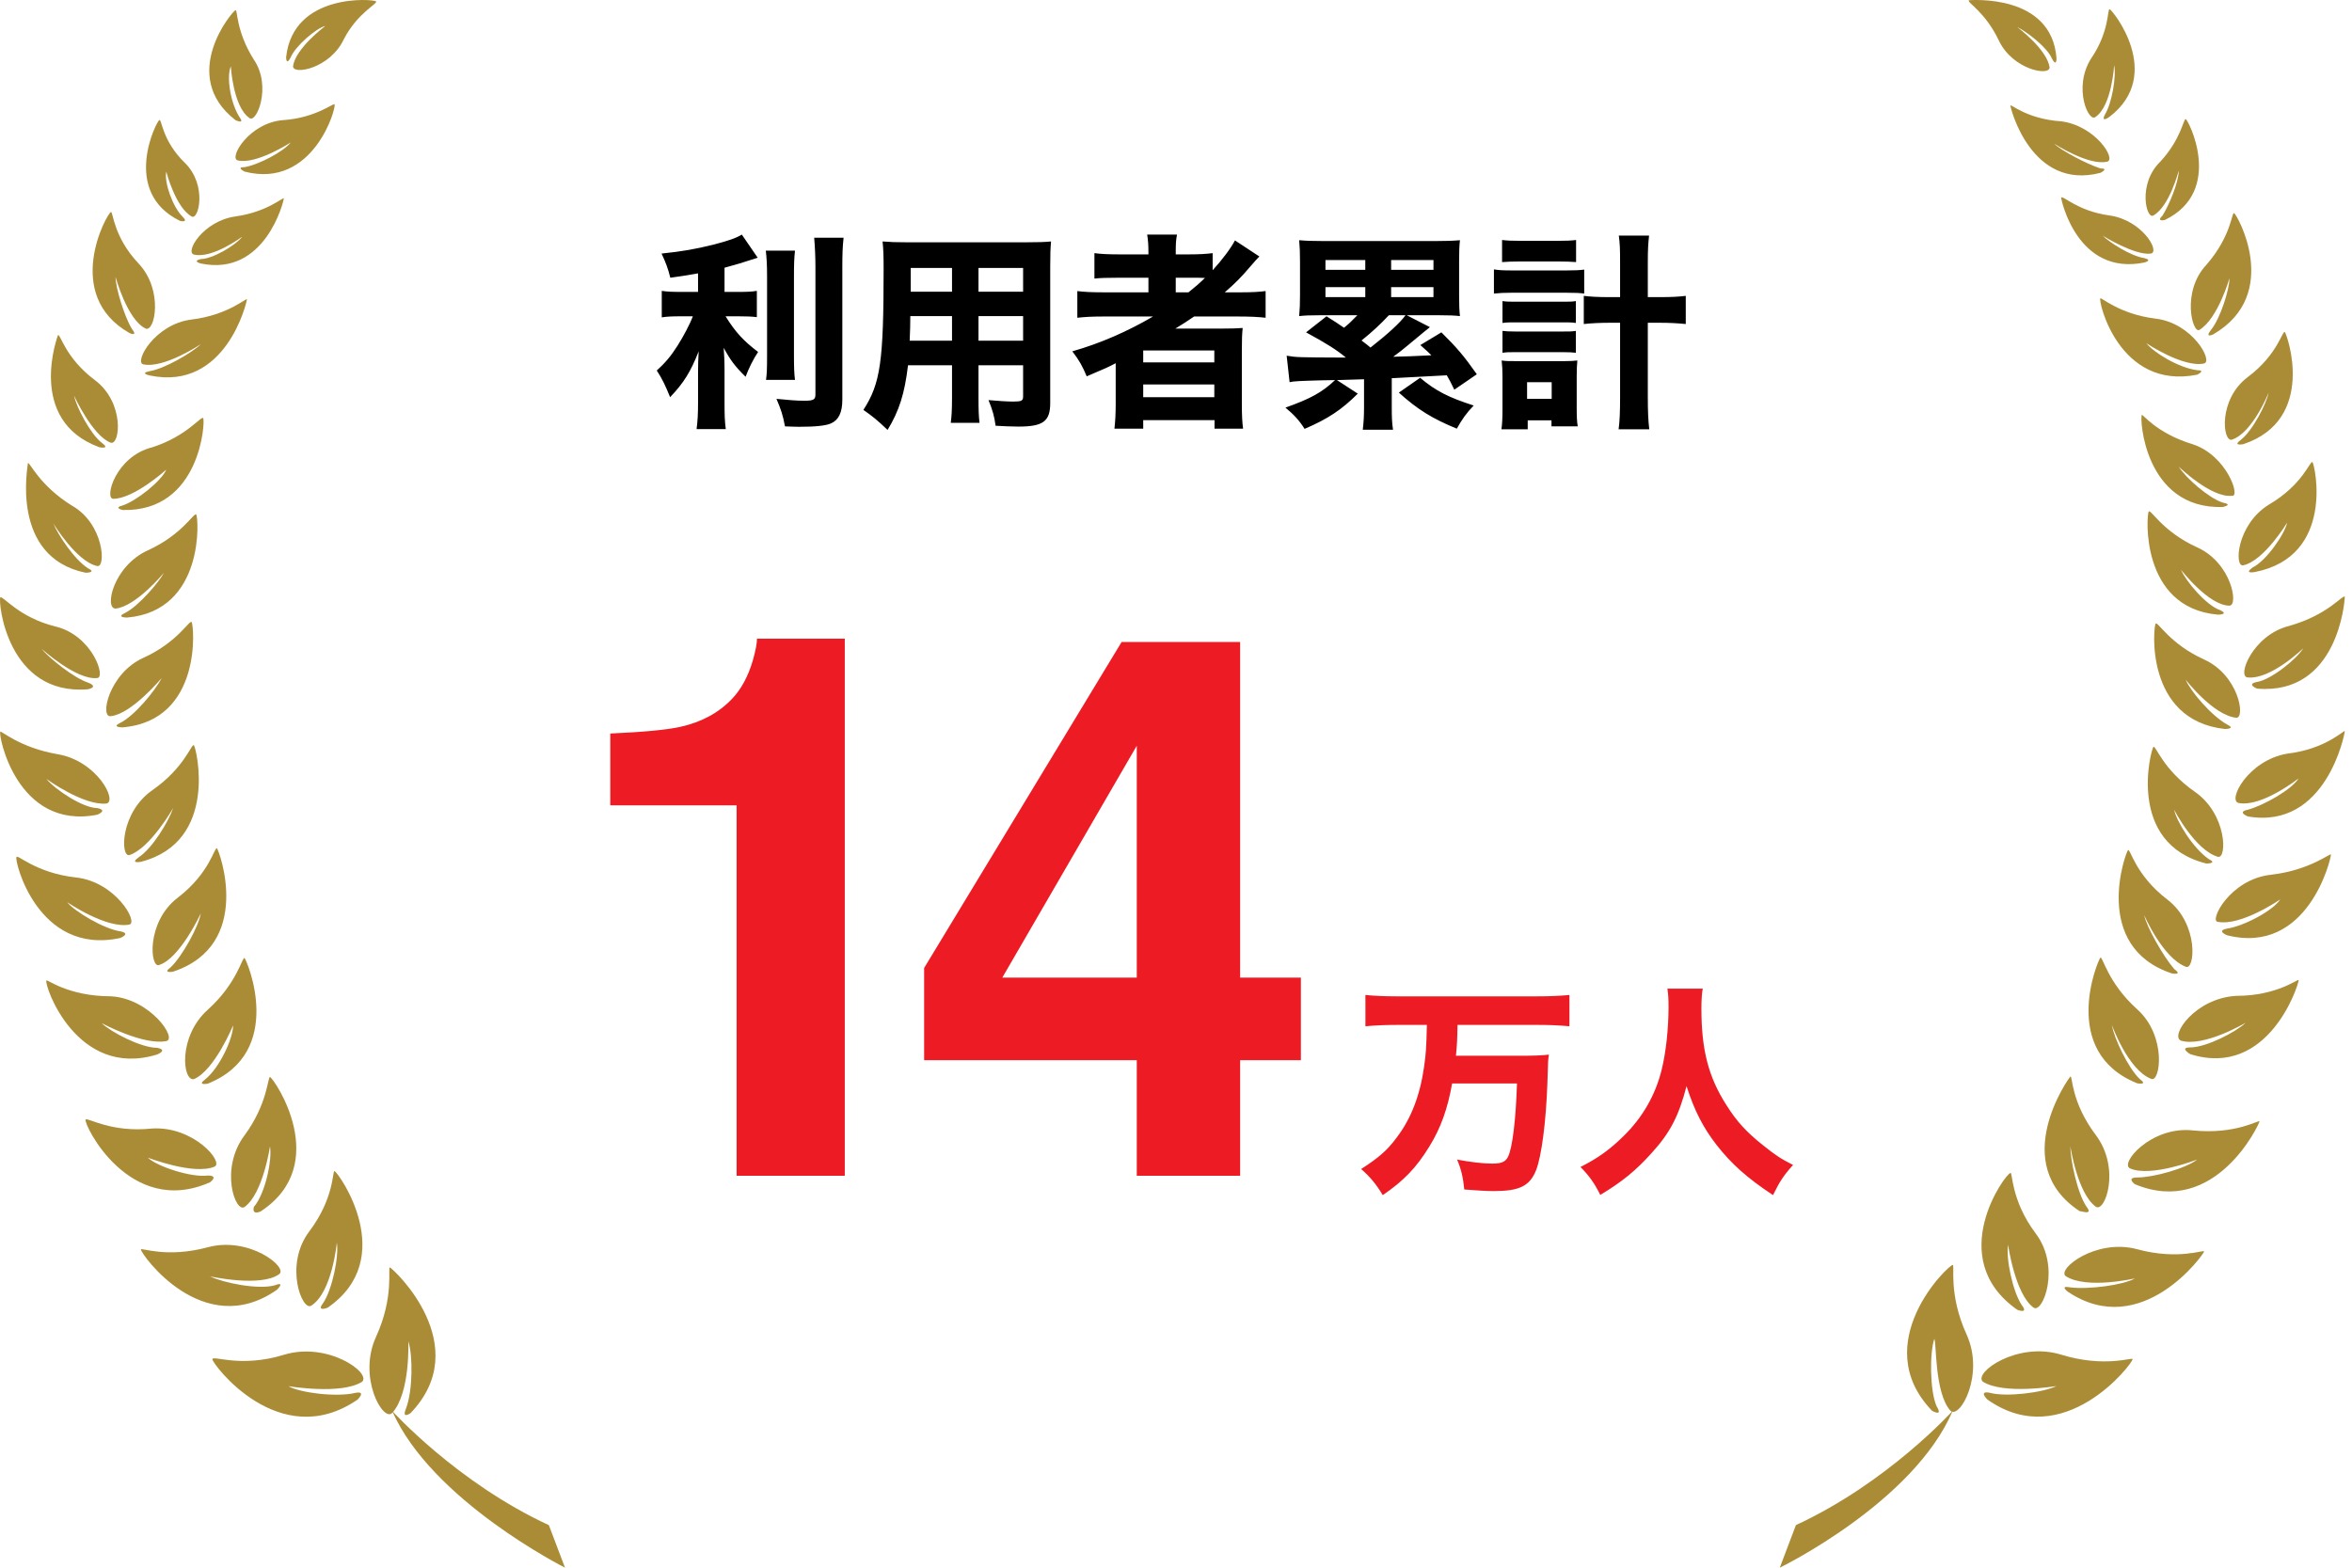 <svg width="186" height="124" viewBox="0 0 186 124" fill="none" xmlns="http://www.w3.org/2000/svg">
<path d="M32.288 106.097C32.652 107.16 32.652 109.997 32.105 111.416C31.741 112.302 32.47 111.77 32.47 111.77C37.573 106.452 31.195 100.427 30.83 100.249C30.648 100.249 31.195 102.552 29.735 105.743C28.278 108.934 30.282 112.479 31.01 111.77C32.468 110.176 32.288 106.097 32.288 106.097ZM26.454 92.628C26.272 92.628 26.454 94.754 24.45 97.413C22.446 100.07 23.904 103.795 24.632 103.263C26.272 102.2 26.636 98.299 26.636 98.299C26.818 99.362 26.272 102.021 25.543 103.084C24.997 103.792 25.907 103.438 25.907 103.438C31.557 99.541 26.818 92.805 26.454 92.628ZM20.622 95.816C26.272 92.096 21.715 85.361 21.351 85.183C21.169 85.183 21.169 87.309 19.347 89.791C17.341 92.448 18.618 95.996 19.347 95.464C20.804 94.401 21.351 90.677 21.351 90.677C21.533 91.74 20.987 94.399 20.076 95.464C19.894 96.173 20.622 95.816 20.622 95.816ZM16.43 85.715C22.626 83.235 19.527 75.965 19.345 75.788C19.163 75.611 18.798 77.737 16.43 79.867C14.06 81.993 14.426 85.538 15.337 85.358C16.977 84.65 18.434 81.107 18.434 81.107C18.434 82.17 17.341 84.472 16.248 85.358C15.519 85.892 16.43 85.715 16.43 85.715ZM13.513 76.499C12.785 77.03 13.695 76.853 13.695 76.853C20.076 74.727 17.339 67.281 17.157 67.104C16.974 66.926 16.61 69.052 14.06 71.003C11.509 72.951 11.874 76.676 12.602 76.322C14.242 75.79 15.881 72.243 15.881 72.243C15.699 73.306 14.424 75.611 13.513 76.499ZM10.963 67.812C10.234 68.344 11.145 68.166 11.145 68.166C17.339 66.572 15.517 59.128 15.335 58.95C15.153 58.773 14.606 60.722 12.056 62.496C9.503 64.267 9.503 67.812 10.234 67.635C11.874 67.104 13.695 63.915 13.695 63.915C13.331 64.978 12.056 67.104 10.963 67.812ZM9.503 57.179C8.775 57.533 9.685 57.533 9.685 57.533C16.066 57.002 15.335 49.378 15.153 49.203C14.97 49.026 14.06 50.797 11.327 52.038C8.592 53.278 7.862 56.825 8.775 56.645C10.414 56.468 12.782 53.634 12.782 53.634C12.236 54.697 10.596 56.648 9.503 57.179ZM9.868 48.492C9.139 48.847 10.05 48.847 10.05 48.847C16.248 48.315 15.699 40.871 15.517 40.694C15.335 40.517 14.424 42.288 11.692 43.53C8.957 44.77 8.228 48.138 9.139 48.138C10.778 47.961 12.964 45.304 12.964 45.304C12.6 46.012 10.961 47.961 9.868 48.492ZM8.957 39.454C10.596 39.454 13.147 37.151 13.147 37.151C12.782 38.036 10.778 39.631 9.685 39.985C8.957 40.162 9.685 40.339 9.685 40.339C15.881 40.517 16.248 33.249 16.066 33.072C15.884 32.895 14.791 34.489 12.056 35.375C9.139 36.086 8.228 39.454 8.957 39.454ZM11.871 29.35C10.961 29.527 11.871 29.704 11.871 29.704C17.887 30.944 19.527 23.856 19.527 23.679C19.527 23.502 18.07 24.919 15.155 25.273C12.238 25.628 10.596 28.641 11.325 28.818C12.964 29.173 15.881 27.224 15.881 27.224C15.153 27.933 12.967 29.173 11.874 29.35H11.871ZM15.335 20.134C16.792 20.488 19.163 18.717 19.163 18.717C18.616 19.425 16.794 20.488 15.884 20.488C15.155 20.665 15.884 20.842 15.884 20.842C20.984 21.905 22.444 15.88 22.444 15.703C22.444 15.526 21.169 16.766 18.618 17.12C16.066 17.474 14.606 19.954 15.335 20.132V20.134ZM19.345 13.219C18.616 13.219 19.345 13.573 19.345 13.573C24.814 14.99 26.636 8.433 26.454 8.256C26.454 8.079 24.997 9.319 22.446 9.496C19.709 9.673 18.07 12.508 18.798 12.687C20.256 13.041 22.99 11.27 22.99 11.27C22.444 11.979 20.44 13.041 19.347 13.219H19.345ZM29.735 0.106C29.553 -0.072 23.173 -0.603 22.626 4.534C22.626 4.534 22.626 5.245 22.99 4.534C23.355 3.648 24.994 2.231 25.725 2.054C25.725 2.054 23.357 3.826 23.175 5.245C23.175 5.953 26.09 5.422 27.183 3.119C28.276 0.991 29.917 0.283 29.735 0.106ZM22.444 107.162C18.983 108.225 16.794 107.162 16.794 107.517C16.794 107.871 22.08 114.961 28.278 110.705C28.278 110.705 29.006 109.997 28.096 110.174C26.638 110.528 23.721 110.174 22.808 109.642C22.808 109.642 27 110.351 28.642 109.288C29.371 108.58 25.907 106.1 22.444 107.162ZM21.897 102.021C21.897 102.021 22.626 101.312 21.715 101.667C20.44 102.021 17.705 101.489 16.612 100.958C16.612 100.958 20.62 101.844 22.08 100.781C22.808 100.249 19.711 97.769 16.43 98.655C13.149 99.541 11.143 98.655 11.143 98.832C11.143 99.187 16.066 106.097 21.897 102.021ZM16.612 93.513C16.612 93.513 17.341 92.982 16.43 92.982C15.155 93.159 12.42 92.273 11.689 91.565C11.689 91.565 15.335 92.982 16.977 92.273C17.705 91.919 15.337 89.083 12.056 89.26C8.775 89.614 6.951 88.374 6.769 88.551C6.586 88.906 10.232 96.35 16.612 93.513ZM12.42 83.41C12.42 83.41 13.331 83.055 12.42 82.878C11.145 82.878 8.775 81.638 8.046 80.93C8.046 80.93 11.325 82.701 13.147 82.347C14.06 82.17 11.871 78.981 8.775 78.804C5.311 78.804 3.669 77.385 3.669 77.562C3.487 77.916 6.04 85.361 12.42 83.41ZM9.503 74.194C9.503 74.194 10.414 73.84 9.503 73.662C8.228 73.485 5.858 72.068 5.311 71.359C5.311 71.359 8.408 73.485 10.232 73.131C10.961 72.954 9.139 69.763 6.04 69.409C2.761 69.054 1.301 67.46 1.301 67.814C1.119 67.992 2.941 75.611 9.503 74.194ZM7.682 64.446C7.682 64.446 8.592 64.092 7.682 63.915C6.589 63.915 4.4 62.496 3.669 61.61C3.669 61.61 6.586 63.736 8.41 63.559C9.321 63.381 7.682 60.193 4.583 59.661C1.483 59.13 0.024 57.708 0.024 57.885C-0.158 58.063 1.299 65.684 7.679 64.444L7.682 64.446ZM6.953 54.52C6.953 54.52 7.864 54.343 6.953 53.988C5.858 53.634 3.852 52.04 3.305 51.329C3.305 51.329 6.04 53.809 7.679 53.632C8.408 53.632 7.315 50.266 4.4 49.557C1.481 48.847 0.206 47.075 0.024 47.252C-0.158 47.607 0.573 55.051 6.953 54.52ZM6.771 45.302C6.771 45.302 7.682 45.302 6.953 44.947C5.858 44.239 4.583 42.29 4.218 41.404C4.218 41.404 6.04 44.416 7.679 44.77C8.408 44.947 8.226 41.404 5.676 39.987C3.125 38.391 2.397 36.617 2.212 36.617C2.212 36.794 0.755 44.062 6.769 45.302H6.771ZM7.864 35.377C7.864 35.377 8.775 35.554 8.046 35.023C7.135 34.314 6.04 32.186 5.858 31.301C5.858 31.301 7.315 34.489 8.772 35.021C9.501 35.198 9.868 31.832 7.497 30.061C5.129 28.287 4.765 26.338 4.583 26.515C4.583 26.515 2.03 33.249 7.862 35.377H7.864ZM10.232 26.338C10.232 26.338 10.961 26.693 10.414 25.984C9.868 25.098 9.139 22.793 9.139 21.905C9.139 21.905 10.05 25.273 11.507 25.982C12.236 26.336 12.964 22.97 10.961 20.845C8.957 18.717 8.957 16.766 8.775 16.766C8.41 16.943 4.947 23.325 10.232 26.338ZM14.242 17.474C14.242 17.474 14.971 17.652 14.424 17.12C13.695 16.412 12.967 14.463 13.149 13.577C13.149 13.577 13.878 16.412 15.153 17.12C15.699 17.474 16.428 14.64 14.606 12.867C12.785 11.095 12.785 9.324 12.602 9.501C12.42 9.501 9.503 15.169 14.242 17.474ZM18.616 9.499C18.616 9.499 19.345 9.853 18.98 9.321C18.252 8.259 17.887 6.133 18.252 5.245C18.252 5.245 18.434 8.433 19.709 9.321C20.256 9.853 21.531 6.841 20.073 4.713C18.616 2.411 18.798 0.637 18.616 0.814C18.434 0.814 14.06 5.953 18.616 9.499ZM43.404 120.634C36.115 117.264 31.01 111.593 31.01 111.593C34.112 118.683 44.682 124 44.682 124L43.404 120.634Z" fill="#AB8C36"/>
<path d="M154.244 111.585C154.972 112.293 156.978 108.746 155.521 105.553C154.062 102.36 154.608 100.055 154.426 100.055C154.062 100.055 147.678 106.264 152.785 111.585C152.785 111.585 153.697 112.116 153.149 111.23C152.602 109.988 152.602 106.972 152.967 105.907C153.149 106.084 152.967 110.165 154.244 111.585ZM159.533 103.602C159.533 103.602 160.443 103.956 159.897 103.248C159.168 102.185 158.62 99.523 158.802 98.458C158.802 98.458 159.35 102.36 160.81 103.425C161.538 103.956 162.998 100.232 160.992 97.57C158.986 94.911 159.168 92.606 158.986 92.783C158.62 92.783 153.697 99.523 159.533 103.602ZM165.003 95.442C164.275 94.379 163.726 91.718 163.726 90.653C163.726 90.653 164.275 94.379 165.732 95.442C166.463 95.974 167.74 92.427 165.732 89.767C163.726 87.106 163.908 84.978 163.726 85.155C163.544 85.332 158.802 92.072 164.457 95.797C164.639 95.797 165.55 96.151 165.003 95.442ZM169.197 85.332C168.286 84.446 167.191 82.139 167.009 81.076C167.009 81.076 168.286 84.623 170.11 85.332C170.838 85.686 171.387 81.962 169.015 79.834C166.645 77.706 166.281 75.578 166.098 75.755C165.916 75.932 162.816 83.204 169.015 85.686C169.015 85.686 169.928 85.863 169.197 85.332ZM169.564 72.385C169.564 72.385 171.021 75.755 172.846 76.464C173.575 76.818 173.939 73.094 171.387 71.143C168.833 69.192 168.468 67.064 168.286 67.241C168.104 67.418 165.368 74.867 171.751 76.995C171.751 76.995 172.662 77.172 171.934 76.641C171.021 75.578 169.746 73.271 169.564 72.385ZM171.934 64.048C171.934 64.048 173.575 67.241 175.399 67.773C176.127 67.95 176.127 64.403 173.575 62.629C171.021 60.855 170.474 58.904 170.292 59.082C170.11 59.259 168.104 66.708 174.486 68.304C174.486 68.304 175.399 68.304 174.67 67.95C173.393 67.064 172.116 64.934 171.934 64.048ZM172.846 53.761C172.846 53.761 175.034 56.597 176.858 56.774C177.586 56.774 177.04 53.406 174.304 52.164C171.569 50.922 170.656 49.148 170.474 49.325C170.292 49.503 169.564 56.954 175.945 57.662C175.945 57.662 176.858 57.662 176.127 57.308C174.852 56.599 173.211 54.646 172.846 53.761ZM172.48 45.07C172.48 45.07 174.67 47.906 176.309 47.906C177.04 47.906 176.494 44.536 173.757 43.294C171.021 42.054 170.11 40.28 169.928 40.457C169.746 40.634 169.197 48.083 175.399 48.617C175.399 48.617 176.309 48.617 175.581 48.263C174.486 47.908 172.847 45.955 172.48 45.07ZM173.393 35.136C170.474 34.251 169.381 32.652 169.381 32.829C169.197 33.006 169.564 40.28 175.763 40.103C175.763 40.103 176.676 39.926 175.763 39.749C174.67 39.394 172.844 37.796 172.298 36.91C172.298 36.91 174.852 39.392 176.494 39.215C177.222 39.392 176.127 36.022 173.393 35.136ZM169.746 27.154C169.746 27.154 172.662 29.105 174.304 28.75C175.034 28.573 173.393 25.557 170.474 25.203C167.556 24.849 166.098 23.429 166.098 23.607C165.916 23.784 167.556 30.878 173.757 29.636C173.757 29.636 174.486 29.282 173.757 29.282C172.298 29.105 170.292 27.865 169.746 27.154ZM166.827 17.043C164.275 16.689 163.18 15.449 162.998 15.626C162.998 15.803 164.275 21.833 169.564 20.768C169.564 20.768 170.292 20.591 169.564 20.414C168.468 20.236 166.827 19.174 166.281 18.64C166.281 18.64 168.833 20.236 170.11 20.057C170.838 19.88 169.381 17.398 166.827 17.043ZM162.451 11.368C162.451 11.368 165.186 13.14 166.645 12.785C167.373 12.608 165.732 9.949 162.998 9.595C160.261 9.417 158.986 8.175 158.986 8.352C158.986 8.53 160.628 15.093 166.098 13.673C166.098 13.673 166.827 13.319 166.098 13.319C165.003 12.965 162.998 11.902 162.451 11.368ZM158.073 3.209C159.168 5.514 162.085 6.047 162.085 5.337C161.903 3.919 159.533 2.144 159.533 2.144C160.261 2.498 161.903 3.74 162.267 4.628C162.633 5.337 162.633 4.628 162.633 4.628C162.267 -0.516 155.885 0.016 155.703 0.016C155.521 0.193 156.978 0.901 158.073 3.209ZM156.796 109.277C158.437 110.342 162.633 109.632 162.633 109.632C161.538 110.163 158.62 110.519 157.345 110.163C156.432 109.986 157.163 110.697 157.163 110.697C163.18 114.955 168.651 107.86 168.651 107.504C168.651 107.326 166.463 108.212 162.998 107.149C159.533 106.086 156.067 108.566 156.796 109.277ZM174.304 98.99C174.304 98.812 172.298 99.698 169.015 98.812C165.732 97.927 162.633 100.409 163.362 100.94C165.003 102.006 168.833 101.118 168.833 101.118C167.922 101.649 165.186 102.006 163.726 101.828C162.816 101.651 163.544 102.183 163.544 102.183C169.381 106.086 174.304 99.167 174.304 98.99ZM178.682 88.702C178.682 88.525 176.858 89.765 173.393 89.411C170.11 89.056 167.556 92.072 168.468 92.427C170.11 93.135 173.757 91.718 173.757 91.718C172.846 92.427 170.292 93.135 169.015 93.135C168.104 93.135 168.833 93.669 168.833 93.669C175.216 96.33 178.682 88.879 178.682 88.702ZM181.782 77.529C181.782 77.352 180.141 78.769 176.858 78.769C173.575 78.946 171.569 81.962 172.48 82.316C174.304 82.847 177.587 80.899 177.587 80.899C176.858 81.608 174.486 82.847 173.211 82.847C172.298 82.847 173.211 83.381 173.211 83.381C179.41 85.332 181.782 77.883 181.782 77.529ZM184.335 67.596C184.335 67.418 182.693 68.835 179.592 69.19C176.309 69.546 174.67 72.916 175.399 72.916C177.222 73.271 180.323 71.143 180.323 71.143C179.774 72.028 177.404 73.271 176.127 73.448C175.216 73.625 176.127 73.979 176.127 73.979C182.511 75.578 184.335 67.95 184.335 67.596ZM185.43 57.839C185.43 57.662 183.97 59.257 180.869 59.613C177.769 60.145 176.127 63.337 177.04 63.515C178.864 63.869 181.782 61.566 181.782 61.566C181.234 62.452 179.046 63.692 177.769 64.046C176.858 64.223 177.769 64.58 177.769 64.58C183.97 65.642 185.43 58.017 185.43 57.839ZM185.43 47.198C185.248 47.02 184.152 48.615 181.052 49.503C178.135 50.211 176.858 53.584 177.769 53.584C179.592 53.761 182.147 51.276 182.147 51.276C181.6 52.162 179.592 53.761 178.499 53.938C177.587 54.115 178.499 54.469 178.499 54.469C184.881 55.001 185.43 47.552 185.43 47.198ZM182.875 36.556C182.693 36.379 182.147 38.327 179.41 39.924C176.858 41.52 176.676 44.89 177.404 44.713C179.046 44.359 180.869 41.343 180.869 41.343C180.687 42.229 179.228 44.359 178.135 44.89C177.404 45.422 178.317 45.245 178.317 45.245C184.699 44.005 183.057 36.733 182.875 36.556ZM180.687 26.268C180.505 26.091 180.141 28.04 177.769 29.815C175.399 31.587 175.763 34.959 176.494 34.78C178.135 34.248 179.41 31.055 179.41 31.055C179.228 31.941 178.135 34.071 177.222 34.78C176.494 35.311 177.404 35.134 177.404 35.134C183.239 33.186 180.869 26.448 180.687 26.268ZM176.676 16.866C176.494 16.689 176.494 18.64 174.486 20.945C172.48 23.075 173.393 26.445 173.939 26.089C175.399 25.203 176.309 22.01 176.309 22.01C176.309 22.896 175.581 25.203 174.852 26.089C174.304 26.797 175.034 26.443 175.034 26.443C180.505 23.252 176.858 16.866 176.676 16.866ZM172.846 9.417C172.662 9.417 172.48 11.012 170.838 12.788C169.015 14.559 169.746 17.398 170.292 17.043C171.569 16.335 172.298 13.496 172.298 13.496C172.298 14.382 171.569 16.158 171.021 17.043C170.474 17.575 171.205 17.398 171.205 17.398C175.945 15.093 173.029 9.417 172.846 9.417ZM166.827 0.724C166.645 0.724 166.827 2.5 165.368 4.628C163.908 6.933 165.186 9.772 165.732 9.238C167.009 8.352 167.191 5.159 167.191 5.159C167.373 6.045 167.009 8.175 166.463 9.061C166.098 9.77 166.827 9.238 166.827 9.238C171.205 5.87 167.009 0.724 166.827 0.724ZM140.748 124C140.748 124 151.325 118.856 154.426 111.585C154.426 111.585 149.319 117.26 142.025 120.63L140.748 124Z" fill="#AB8C36"/>
<path d="M55.203 23.089V21.622C54.147 21.803 53.867 21.853 53.01 21.968C52.828 21.242 52.663 20.797 52.317 20.055C53.933 19.89 54.972 19.709 56.439 19.346C57.643 19.033 58.237 18.819 58.665 18.555L59.919 20.385C58.764 20.764 58.154 20.946 57.297 21.177V23.089H58.468C59.078 23.089 59.457 23.073 59.853 23.007V25.085C59.457 25.035 59.028 25.019 58.434 25.019H57.379C58.171 26.288 58.797 26.964 59.952 27.838C59.556 28.432 59.226 29.108 58.962 29.8C58.121 28.976 57.758 28.481 57.231 27.509C57.264 27.987 57.297 28.531 57.297 29.24V31.812C57.297 32.835 57.313 33.313 57.396 33.939H55.087C55.17 33.28 55.203 32.785 55.203 31.812V29.438C55.203 28.894 55.219 28.267 55.252 27.789C54.626 29.388 54.081 30.279 52.993 31.416C52.614 30.477 52.35 29.932 51.938 29.306C52.581 28.729 53.059 28.168 53.57 27.36C54.032 26.635 54.576 25.612 54.79 25.019H53.818C53.174 25.019 52.779 25.035 52.333 25.101V23.007C52.762 23.073 53.141 23.089 53.85 23.089H55.203ZM60.562 19.825H62.87C62.804 20.402 62.788 20.896 62.788 21.886V28.053C62.788 29.091 62.804 29.537 62.87 30.048H60.578C60.644 29.57 60.661 29.207 60.661 28.102V21.886C60.661 20.913 60.628 20.418 60.562 19.825ZM64.387 18.802H66.712C66.63 19.528 66.613 20.154 66.613 21.127V31.614C66.613 32.637 66.316 33.23 65.706 33.494C65.294 33.675 64.486 33.758 63.183 33.758C62.854 33.758 62.623 33.742 62.079 33.725C61.914 32.851 61.765 32.389 61.403 31.548C62.359 31.647 63.051 31.697 63.596 31.697C64.338 31.697 64.486 31.614 64.486 31.186V21.127C64.486 20.336 64.453 19.61 64.387 18.802ZM77.381 28.894V31.416C77.381 32.422 77.397 32.917 77.463 33.445H75.188C75.254 32.934 75.287 32.455 75.287 31.433V28.894H71.807C71.543 31.12 71.115 32.488 70.191 34.005C69.317 33.181 69.054 32.967 68.279 32.422C69.631 30.328 69.878 28.597 69.878 21.276C69.878 20.319 69.862 19.709 69.796 19.099C70.406 19.148 70.835 19.165 71.725 19.165H81.14C82.13 19.165 82.591 19.148 83.119 19.099C83.07 19.627 83.053 20.105 83.053 21.078V31.878C83.053 33.329 82.493 33.742 80.53 33.742C80.069 33.742 79.244 33.709 78.733 33.675C78.634 32.934 78.502 32.455 78.172 31.647C78.931 31.713 79.64 31.763 80.135 31.763C80.778 31.763 80.909 31.697 80.909 31.367V28.894H77.381ZM77.381 23.073H80.909V21.193H77.381V23.073ZM75.287 23.073V21.193H72.022V23.073H75.287ZM77.381 25.002V26.948H80.909V25.002H77.381ZM75.287 25.002H71.989C71.989 25.711 71.972 26.074 71.939 26.948H75.287V25.002ZM91.182 25.035H87.208C86.368 25.035 85.774 25.068 85.197 25.134V23.023C85.675 23.089 86.318 23.122 87.241 23.122H90.82V21.968H88.429C87.555 21.968 86.994 21.985 86.549 22.034V20.022C86.994 20.088 87.654 20.121 88.511 20.121H90.82V19.956C90.82 19.33 90.787 18.983 90.721 18.555H93.079C92.996 18.983 92.98 19.313 92.98 19.956V20.121H94.019C94.826 20.121 95.404 20.088 95.898 20.022V21.375C96.64 20.567 97.333 19.643 97.663 19.017L99.592 20.286C99.394 20.484 99.279 20.616 98.85 21.111C98.223 21.853 97.663 22.43 96.855 23.122H98.157C99.015 23.122 99.559 23.089 100.087 23.023V25.134C99.543 25.068 98.85 25.035 97.96 25.035H94.431C93.887 25.414 93.458 25.678 92.947 25.991C93.639 25.991 93.639 25.991 94.118 25.991H96.541C97.349 25.991 97.844 25.975 98.273 25.942C98.223 26.404 98.207 26.849 98.207 27.756V31.977C98.207 32.851 98.24 33.445 98.306 33.906H96.047V33.23H90.407V33.906H88.132C88.198 33.329 88.231 32.703 88.231 31.977V29.388C88.231 29.289 88.231 28.927 88.231 28.729C87.571 29.075 87.522 29.091 85.939 29.767C85.593 28.943 85.345 28.498 84.801 27.789C87.011 27.162 89.187 26.206 91.182 25.035ZM92.98 23.122H93.986C94.563 22.661 94.81 22.446 95.288 21.985C94.909 21.968 94.728 21.968 94.233 21.968H92.98V23.122ZM90.407 27.723V28.663H96.03V27.723H90.407ZM90.407 30.411V31.416H96.03V30.411H90.407ZM111.25 24.936L113.08 25.876C112.948 25.975 112.388 26.437 111.398 27.261C110.953 27.64 110.607 27.904 110.178 28.218C111.481 28.185 111.481 28.185 113.196 28.102C112.981 27.888 112.833 27.739 112.322 27.294L113.987 26.288C115.207 27.492 115.768 28.152 116.79 29.603L115.009 30.823C114.729 30.246 114.63 30.048 114.416 29.685C112.371 29.8 112.371 29.8 110.063 29.916V32.191C110.063 32.999 110.079 33.428 110.162 33.989H107.771C107.837 33.412 107.87 32.967 107.87 32.191V29.998L105.726 30.064L107.375 31.136C106.105 32.406 105.017 33.131 103.17 33.923C102.741 33.247 102.346 32.818 101.653 32.241C103.615 31.548 104.555 31.037 105.578 30.064C104.753 30.081 104.737 30.081 104.572 30.081C102.84 30.13 102.313 30.147 101.983 30.229L101.752 28.135C102.56 28.267 102.56 28.267 106.435 28.284C105.726 27.69 104.951 27.195 103.286 26.288L104.902 25.019C105.611 25.464 105.841 25.612 106.287 25.925C106.666 25.612 106.831 25.464 107.342 24.936H104.324C103.566 24.936 103.187 24.953 102.741 25.002C102.791 24.458 102.807 24.029 102.807 23.353V20.682C102.807 19.989 102.791 19.544 102.741 19C103.286 19.049 103.846 19.066 104.605 19.066H113.575C114.333 19.066 114.894 19.049 115.455 19C115.405 19.445 115.389 19.89 115.389 20.682V23.353C115.389 24.112 115.405 24.557 115.455 25.002C115.009 24.953 114.614 24.936 113.855 24.936H111.25ZM111.151 24.936H109.832C109.189 25.629 108.513 26.255 107.672 26.931C108.084 27.245 108.15 27.294 108.381 27.492C109.766 26.404 110.722 25.53 111.151 24.936ZM104.819 20.567V21.341H107.969V20.567H104.819ZM113.361 20.567H110.013V21.341H113.361V20.567ZM104.819 22.71V23.502H107.969V22.71H104.819ZM113.361 22.71H110.013V23.502H113.361V22.71ZM110.623 31.054L112.305 29.883C113.542 30.922 114.548 31.433 116.543 32.076C115.982 32.653 115.62 33.164 115.207 33.906C113.278 33.115 112.124 32.406 110.623 31.054ZM128.119 23.502V20.682C128.119 19.692 128.102 19.264 128.02 18.637H130.411C130.345 19.231 130.312 19.709 130.312 20.682V23.502H131.301C132.208 23.502 132.752 23.469 133.313 23.403V25.629C132.62 25.563 132.043 25.53 131.268 25.53H130.312V31.4C130.312 32.571 130.345 33.247 130.427 33.956H128.003C128.086 33.329 128.119 32.637 128.119 31.4V25.53H127.294C126.585 25.53 125.843 25.563 125.249 25.629V23.403C125.777 23.469 126.387 23.502 127.278 23.502H128.119ZM118.786 20.731V18.983C119.214 19.033 119.544 19.049 120.253 19.049H123.188C123.897 19.049 124.194 19.033 124.639 18.983V20.731C124.211 20.698 123.831 20.682 123.188 20.682H120.253C119.627 20.682 119.198 20.698 118.786 20.731ZM118.142 23.221V21.308C118.538 21.375 118.917 21.391 119.528 21.391H123.897C124.54 21.391 124.87 21.375 125.282 21.325V23.221C124.92 23.172 124.639 23.155 123.897 23.155H119.511C118.967 23.155 118.588 23.172 118.142 23.221ZM118.819 25.546V23.815C119.181 23.864 119.313 23.864 119.857 23.864H123.617C124.194 23.864 124.277 23.864 124.623 23.815V25.546C124.277 25.497 124.145 25.497 123.617 25.497H119.857C119.346 25.497 119.165 25.497 118.819 25.546ZM118.819 27.904V26.173C119.099 26.206 119.33 26.222 119.857 26.222H123.617C124.161 26.222 124.293 26.222 124.623 26.173V27.904C124.326 27.871 124.128 27.855 123.584 27.855H119.841C119.33 27.855 119.165 27.855 118.819 27.904ZM120.814 33.247V33.956H118.736C118.802 33.494 118.819 32.999 118.819 32.389V29.784C118.819 29.256 118.802 28.976 118.753 28.514C119.082 28.564 119.28 28.564 119.923 28.564H123.716C124.211 28.564 124.441 28.547 124.738 28.514C124.705 28.877 124.689 29.24 124.689 29.767V32.274C124.689 32.917 124.705 33.362 124.771 33.725H122.694V33.247H120.814ZM120.764 30.229V31.548H122.71V30.229H120.764Z" fill="black"/>
<path d="M66.807 93H58.252V63.703H48.262V58.02C50.898 57.902 52.744 57.727 53.799 57.492C55.478 57.121 56.846 56.379 57.9 55.266C58.623 54.504 59.17 53.488 59.541 52.219C59.756 51.457 59.863 50.891 59.863 50.52H66.807V93ZM102.877 77.326V83.859H98.072V93H89.898V83.859H73.082V76.564L88.697 50.783H98.072V77.326H102.877ZM79.264 77.326H89.898V58.986L79.264 77.326Z" fill="#ED1C24"/>
<path d="M112.841 81.068H110.455C109.582 81.068 108.727 81.104 107.979 81.175V78.7C108.674 78.771 109.511 78.807 110.437 78.807H121.656C122.547 78.807 123.366 78.771 124.114 78.7V81.175C123.384 81.104 122.529 81.068 121.674 81.068H115.263C115.245 82.19 115.228 82.618 115.138 83.508H120.107C121.193 83.508 121.888 83.49 122.493 83.419C122.422 83.846 122.422 83.846 122.369 85.716C122.262 88.744 121.906 91.469 121.478 92.555C120.98 93.801 120.178 94.211 118.148 94.211C117.56 94.211 116.919 94.175 115.797 94.086C115.708 93.142 115.548 92.466 115.228 91.718C116.225 91.914 117.311 92.038 117.988 92.038C118.754 92.038 119.074 91.896 119.27 91.469C119.608 90.756 119.876 88.566 119.965 85.698H114.836C114.48 87.711 113.945 89.207 113.037 90.685C112.004 92.359 111.043 93.374 109.351 94.531C108.834 93.677 108.371 93.107 107.641 92.466C109.03 91.575 109.725 90.97 110.455 89.973C111.595 88.477 112.307 86.625 112.627 84.327C112.77 83.241 112.788 83.063 112.841 81.068ZM131.861 78.201H134.657C134.585 78.504 134.55 79.163 134.55 79.768C134.55 83.027 135.102 85.182 136.527 87.408C137.346 88.708 138.094 89.527 139.411 90.578C140.409 91.379 140.818 91.647 141.798 92.145C141.032 93 140.747 93.445 140.213 94.531C138.147 93.16 136.936 92.074 135.761 90.578C134.692 89.207 133.998 87.853 133.374 85.912C132.751 88.299 132.074 89.599 130.614 91.201C129.403 92.555 128.281 93.481 126.554 94.514C126.073 93.552 125.681 93.018 124.987 92.305C126.358 91.611 127.284 90.952 128.388 89.866C129.866 88.423 130.899 86.66 131.398 84.648C131.736 83.312 131.95 81.407 131.95 79.679C131.95 79.002 131.932 78.682 131.861 78.201Z" fill="#ED1C24"/>
</svg>
